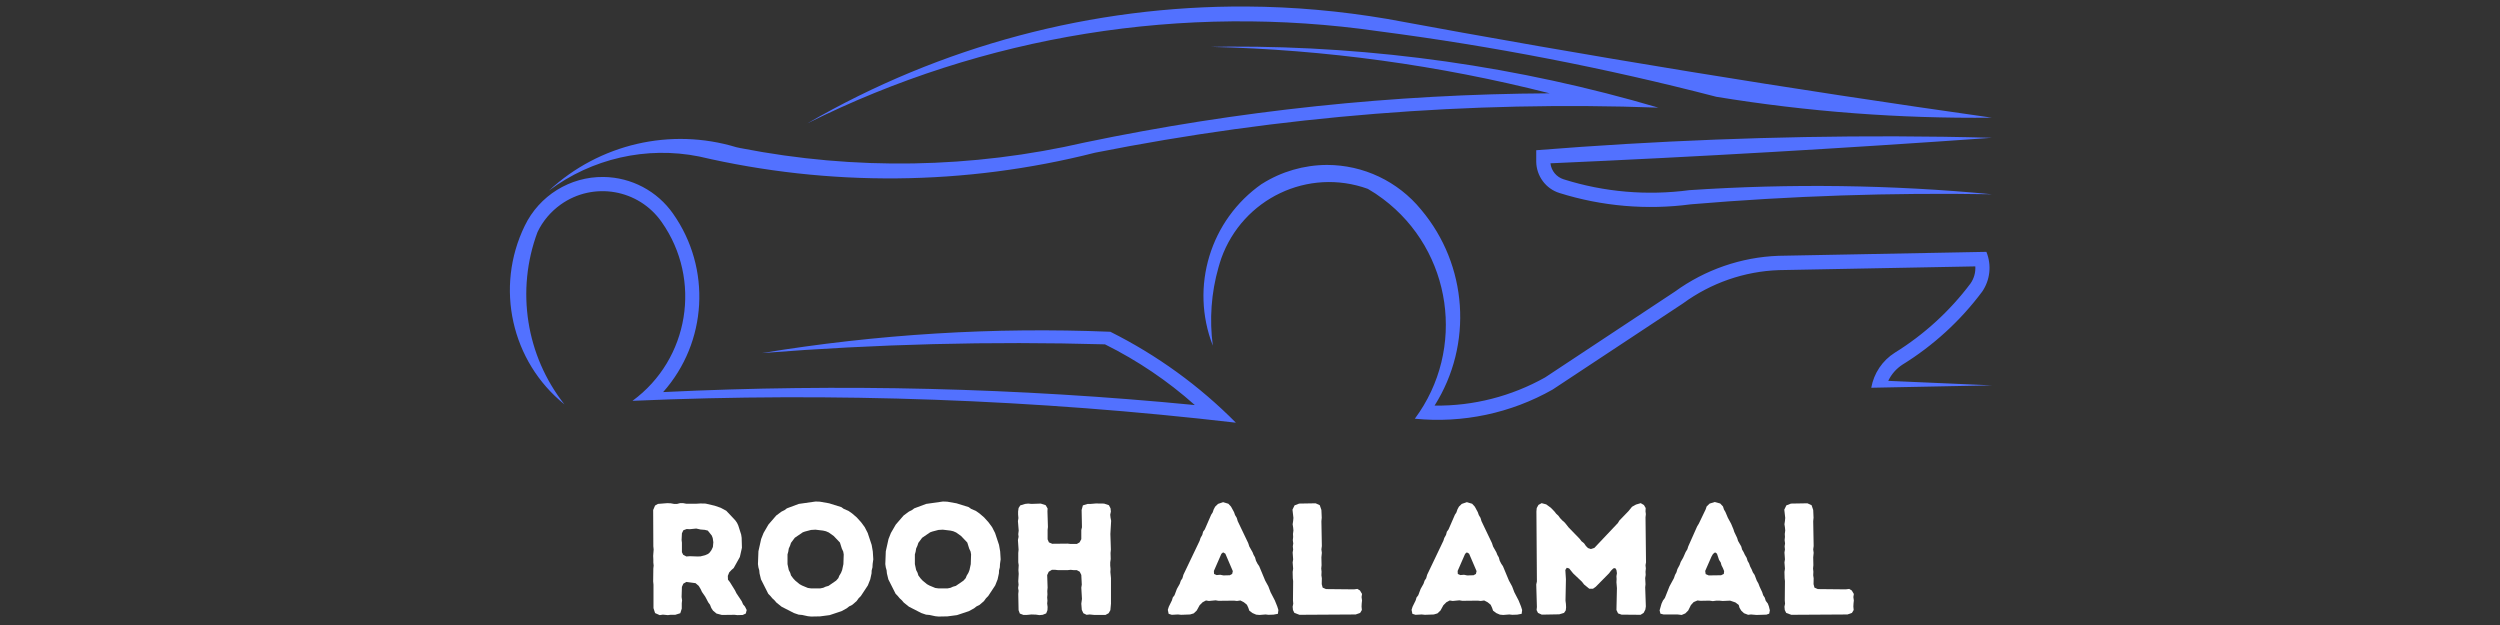 <svg xmlns="http://www.w3.org/2000/svg" xmlns:xlink="http://www.w3.org/1999/xlink" width="240" zoomAndPan="magnify" viewBox="0 0 180 45" height="60" preserveAspectRatio="xMidYMid meet" version="1.0"><rect x="0" y="0" width="180" height="45" fill="#333333" stroke="none"/><defs><g/><clipPath id="71fd254f7e"><path d="M 36.719 0.461 L 143.426 0.461 L 143.426 30.434 L 36.719 30.434 Z M 36.719 0.461 " clip-rule="nonzero"/></clipPath></defs><g clip-path="url(#71fd254f7e)"><path fill="#5271ff" d="M 43.465 12.742 C 45.453 12.77 47.32 13.75 48.465 15.391 C 51.23 19.316 50.93 24.641 47.746 28.23 C 60.508 27.613 73.305 27.926 86.027 29.164 C 84.074 27.422 81.898 25.957 79.559 24.793 C 71.324 24.562 63.082 24.773 54.859 25.422 C 63.16 24.059 71.551 23.543 79.945 23.887 C 83.301 25.566 86.348 27.773 88.984 30.434 C 74.566 28.758 60.043 28.23 45.539 28.859 C 49.621 25.871 50.559 20.133 47.641 15.988 C 45.984 13.617 42.727 13.055 40.375 14.723 C 39.656 15.238 39.078 15.914 38.699 16.715 C 37.137 20.906 37.875 25.613 40.641 29.117 C 36.812 26.031 35.621 20.688 37.781 16.258 C 38.832 14.082 41.047 12.711 43.453 12.742 Z M 95.539 11.875 C 98.164 11.875 100.652 13.055 102.32 15.094 C 105.676 19.078 106.074 24.793 103.289 29.203 C 106.074 29.242 108.82 28.535 111.246 27.176 L 120.586 21 C 122.766 19.418 125.359 18.516 128.051 18.418 L 143.02 18.133 C 143.406 19.086 143.293 20.164 142.715 21 C 141.145 23.105 139.191 24.887 136.965 26.262 C 136.531 26.547 136.18 26.945 135.953 27.422 L 143.426 27.746 L 134.73 27.918 C 134.918 26.871 135.535 25.957 136.426 25.395 C 138.539 24.086 140.395 22.391 141.883 20.402 C 142.129 20.047 142.25 19.609 142.223 19.18 L 128.078 19.449 C 125.598 19.535 123.191 20.371 121.172 21.848 L 111.785 28.051 C 108.773 29.758 105.305 30.488 101.867 30.148 C 105.582 25.145 104.559 18.059 99.574 14.32 C 99.223 14.055 98.863 13.816 98.484 13.598 C 94.191 12.047 89.477 14.293 87.93 18.609 C 87.863 18.82 87.789 19.039 87.73 19.258 C 87.211 21.078 87.07 23 87.324 24.887 C 85.668 20.648 87.137 15.828 90.859 13.234 L 90.867 13.234 C 92.262 12.352 93.879 11.883 95.539 11.875 Z M 136.445 9.816 C 138.773 9.824 141.094 9.855 143.418 9.922 C 132.836 10.672 122.234 11.293 111.633 11.758 C 111.691 12.301 112.07 12.75 112.582 12.91 C 115.508 13.836 118.598 14.094 121.637 13.691 C 128.895 13.207 136.18 13.301 143.426 13.988 C 136.188 13.863 128.949 14.102 121.742 14.711 C 118.566 15.133 115.336 14.855 112.277 13.895 C 111.301 13.59 110.629 12.684 110.609 11.656 L 110.609 10.816 C 119.211 10.129 127.832 9.797 136.465 9.816 Z M 88.527 3.355 C 98.977 3.316 109.371 4.793 119.402 7.75 C 105.797 7.254 92.184 8.348 78.836 10.996 C 69.496 13.371 59.719 13.457 50.332 11.266 C 46.551 10.512 42.621 11.406 39.523 13.723 C 43.16 10.359 48.285 9.168 53.012 10.598 C 53.125 10.625 53.238 10.652 53.355 10.672 L 53.363 10.672 C 61.559 12.273 69.988 12.129 78.125 10.254 C 89.133 7.957 100.34 6.777 111.578 6.719 C 103.59 4.691 95.406 3.566 87.172 3.375 C 87.629 3.367 88.082 3.355 88.539 3.355 Z M 89.75 0.469 C 93.152 0.488 96.531 0.793 99.887 1.363 C 114.344 4.043 128.855 6.414 143.418 8.473 C 136.777 8.547 130.137 8.043 123.578 6.969 C 115.574 4.891 107.457 3.316 99.262 2.25 C 85.195 0.223 70.852 2.535 58.129 8.883 C 67.742 3.309 78.656 0.402 89.75 0.469 " fill-opacity="1" fill-rule="nonzero"/></g><g fill="#ffffff" fill-opacity="1"><g transform="translate(46.192, 44.254)"><g><path d="M 0.859 -0.469 L 0.973 -0.113 L 1.305 0.035 L 1.531 0 L 1.898 0.035 L 2.082 0.012 L 2.426 0.012 L 2.789 -0.102 L 2.895 -0.434 L 2.895 -0.824 L 2.918 -1.031 L 2.883 -1.27 L 2.906 -2 L 3.008 -2.23 L 3.227 -2.355 L 3.887 -2.266 L 4.117 -2.07 L 4.254 -1.84 L 4.348 -1.637 L 4.586 -1.293 L 4.805 -0.879 L 4.93 -0.711 L 5.02 -0.48 L 5.148 -0.285 L 5.398 -0.078 L 5.785 0.023 L 6.691 0.012 L 6.906 0.035 L 7.285 0.023 L 7.504 -0.078 L 7.57 -0.332 L 7.445 -0.582 L 7.309 -0.742 L 7.215 -0.961 L 6.828 -1.543 L 6.727 -1.75 L 6.359 -2.344 L 6.223 -2.516 L 6.211 -2.789 L 6.312 -3.043 L 6.473 -3.215 L 6.633 -3.352 L 7.078 -4.152 L 7.227 -4.816 L 7.207 -5.535 L 7.172 -5.766 L 6.965 -6.414 L 6.875 -6.609 L 6.746 -6.793 L 6.098 -7.48 L 5.695 -7.695 L 5.262 -7.844 L 4.609 -7.996 L 4.242 -8.004 L 3.91 -7.984 L 3.227 -7.984 L 2.996 -8.027 L 2.77 -8.027 L 2.562 -7.973 L 2.332 -7.973 L 2.105 -8.016 L 1.852 -8.027 L 1.18 -7.973 L 0.973 -7.855 L 0.836 -7.535 L 0.848 -4.918 L 0.871 -4.688 L 0.836 -4.23 L 0.848 -3.98 L 0.848 -3.75 L 0.871 -3.535 L 0.848 -3.316 L 0.836 -2.391 L 0.859 -2.16 Z M 3.227 -4.188 L 2.996 -4.312 L 2.906 -4.496 L 2.906 -5.18 L 2.883 -5.375 L 2.906 -5.855 L 3.008 -6.074 L 3.246 -6.164 L 3.477 -6.152 L 3.934 -6.199 L 4.254 -6.129 L 4.551 -6.105 L 4.77 -6.051 L 5.055 -5.695 L 5.125 -5.512 L 5.168 -5.215 L 5.137 -4.871 L 5.031 -4.645 L 4.906 -4.473 L 4.781 -4.367 L 4.574 -4.277 L 4.242 -4.195 L 4.027 -4.188 L 3.477 -4.207 Z M 3.227 -4.188 "/></g></g></g><g fill="#ffffff" fill-opacity="1"><g transform="translate(54.127, 44.254)"><g><path d="M 4.277 0.137 L 4.918 0.125 L 5.605 0.035 L 6.461 -0.25 L 6.84 -0.457 L 7.012 -0.594 L 7.227 -0.699 L 7.547 -0.973 L 7.695 -1.18 L 7.855 -1.34 L 8.359 -2.105 L 8.531 -2.539 L 8.625 -2.973 L 8.633 -3.18 L 8.691 -3.406 L 8.703 -3.648 L 8.75 -3.98 L 8.715 -4.551 L 8.633 -5.02 L 8.348 -5.879 L 8.133 -6.301 L 7.879 -6.645 L 7.559 -7 L 7.227 -7.285 L 6.965 -7.469 L 6.621 -7.617 L 6.449 -7.742 L 5.57 -8.016 L 4.906 -8.133 L 4.598 -8.145 L 3.387 -7.973 L 2.527 -7.652 L 2.355 -7.523 L 2.148 -7.422 L 1.762 -7.137 L 1.199 -6.484 L 0.848 -5.879 L 0.676 -5.445 L 0.48 -4.562 L 0.445 -3.637 L 0.48 -3.398 L 0.539 -3.191 L 0.559 -2.973 L 0.664 -2.539 L 1.188 -1.5 L 1.328 -1.359 L 1.477 -1.18 L 1.648 -1.02 L 1.773 -0.871 L 2.148 -0.57 L 3.043 -0.113 L 3.375 0 L 3.625 0.023 L 4.039 0.113 Z M 4.918 -1.887 L 4.289 -1.887 L 4.039 -1.922 L 3.625 -2.094 L 3.441 -2.195 L 3.133 -2.449 L 2.984 -2.609 L 2.824 -2.824 L 2.77 -3.008 L 2.664 -3.215 L 2.574 -3.637 L 2.574 -4.336 L 2.629 -4.539 L 2.664 -4.758 L 2.758 -4.965 L 2.824 -5.168 L 3.098 -5.535 L 3.672 -5.926 L 3.82 -5.98 L 4.266 -6.098 L 4.586 -6.117 L 5.137 -6.051 L 5.34 -6.004 L 5.547 -5.914 L 5.902 -5.66 L 6.348 -5.191 L 6.484 -4.758 L 6.586 -4.539 L 6.621 -4.336 L 6.598 -3.637 L 6.508 -3.215 L 6.426 -3.008 L 6.301 -2.801 L 6.234 -2.629 L 6.074 -2.449 L 5.523 -2.07 L 5.316 -2.012 L 5.148 -1.934 Z M 4.918 -1.887 "/></g></g></g><g fill="#ffffff" fill-opacity="1"><g transform="translate(63.297, 44.254)"><g><path d="M 4.277 0.137 L 4.918 0.125 L 5.605 0.035 L 6.461 -0.25 L 6.84 -0.457 L 7.012 -0.594 L 7.227 -0.699 L 7.547 -0.973 L 7.695 -1.18 L 7.855 -1.34 L 8.359 -2.105 L 8.531 -2.539 L 8.625 -2.973 L 8.633 -3.18 L 8.691 -3.406 L 8.703 -3.648 L 8.75 -3.98 L 8.715 -4.551 L 8.633 -5.02 L 8.348 -5.879 L 8.133 -6.301 L 7.879 -6.645 L 7.559 -7 L 7.227 -7.285 L 6.965 -7.469 L 6.621 -7.617 L 6.449 -7.742 L 5.57 -8.016 L 4.906 -8.133 L 4.598 -8.145 L 3.387 -7.973 L 2.527 -7.652 L 2.355 -7.523 L 2.148 -7.422 L 1.762 -7.137 L 1.199 -6.484 L 0.848 -5.879 L 0.676 -5.445 L 0.48 -4.562 L 0.445 -3.637 L 0.48 -3.398 L 0.539 -3.191 L 0.559 -2.973 L 0.664 -2.539 L 1.188 -1.5 L 1.328 -1.359 L 1.477 -1.18 L 1.648 -1.02 L 1.773 -0.871 L 2.148 -0.57 L 3.043 -0.113 L 3.375 0 L 3.625 0.023 L 4.039 0.113 Z M 4.918 -1.887 L 4.289 -1.887 L 4.039 -1.922 L 3.625 -2.094 L 3.441 -2.195 L 3.133 -2.449 L 2.984 -2.609 L 2.824 -2.824 L 2.77 -3.008 L 2.664 -3.215 L 2.574 -3.637 L 2.574 -4.336 L 2.629 -4.539 L 2.664 -4.758 L 2.758 -4.965 L 2.824 -5.168 L 3.098 -5.535 L 3.672 -5.926 L 3.82 -5.98 L 4.266 -6.098 L 4.586 -6.117 L 5.137 -6.051 L 5.34 -6.004 L 5.547 -5.914 L 5.902 -5.66 L 6.348 -5.191 L 6.484 -4.758 L 6.586 -4.539 L 6.621 -4.336 L 6.598 -3.637 L 6.508 -3.215 L 6.426 -3.008 L 6.301 -2.801 L 6.234 -2.629 L 6.074 -2.449 L 5.523 -2.07 L 5.316 -2.012 L 5.148 -1.934 Z M 4.918 -1.887 "/></g></g></g><g fill="#ffffff" fill-opacity="1"><g transform="translate(72.467, 44.254)"><g><path d="M 0.871 -0.32 L 0.961 -0.078 L 1.223 0.023 L 1.441 0.023 L 1.797 -0.012 L 2.129 0 L 2.367 0.035 L 2.609 0.012 L 2.859 -0.09 L 2.949 -0.32 L 2.961 -0.551 L 2.93 -0.801 L 2.949 -1.008 L 2.93 -1.234 L 2.949 -1.453 L 2.938 -1.703 L 2.961 -1.945 L 2.93 -2.848 L 3.043 -3.09 L 3.27 -3.227 L 3.512 -3.227 L 3.719 -3.203 L 4.391 -3.203 L 4.621 -3.227 L 4.848 -3.203 L 5.066 -3.203 L 5.273 -3.09 L 5.387 -2.859 L 5.422 -2.16 L 5.387 -1.945 L 5.434 -1.133 L 5.387 -0.789 L 5.422 -0.344 L 5.535 -0.102 L 5.766 0.012 L 5.992 -0.012 L 6.336 0.023 L 7.125 0.023 L 7.355 -0.102 L 7.48 -0.32 L 7.523 -0.789 L 7.523 -2.629 L 7.48 -3.066 L 7.492 -3.293 L 7.469 -3.535 L 7.469 -3.762 L 7.504 -4.004 L 7.492 -4.438 L 7.516 -4.688 L 7.48 -5.809 L 7.535 -6.758 L 7.492 -6.977 L 7.469 -7.195 L 7.516 -7.422 L 7.492 -7.652 L 7.375 -7.879 L 7.023 -7.996 L 6.438 -8.004 L 6.074 -7.973 L 5.844 -7.973 L 5.5 -7.867 L 5.41 -7.535 L 5.434 -6.289 L 5.387 -6.098 L 5.387 -5.434 L 5.262 -5.203 L 5.066 -5.09 L 4.609 -5.09 L 4.402 -5.113 L 3.293 -5.102 L 3.055 -5.203 L 2.961 -5.422 L 2.961 -6.105 L 2.984 -6.312 L 2.949 -7.445 L 2.961 -7.641 L 2.824 -7.879 L 2.469 -7.996 L 1.797 -7.973 L 1.566 -7.996 L 1.348 -7.973 L 0.996 -7.867 L 0.871 -7.676 L 0.836 -7.422 L 0.836 -7.207 L 0.859 -6.953 L 0.824 -6.734 L 0.879 -6.051 L 0.848 -5.797 L 0.871 -5.605 L 0.824 -5.375 L 0.871 -4.676 L 0.848 -4.438 L 0.848 -3.773 L 0.879 -3.559 L 0.859 -3.203 L 0.879 -2.938 L 0.848 -2.402 L 0.871 -2.148 L 0.836 -1.922 L 0.871 -1.715 L 0.848 -1.488 Z M 0.871 -0.32 "/></g></g></g><g fill="#ffffff" fill-opacity="1"><g transform="translate(80.836, 44.254)"><g/></g></g><g fill="#ffffff" fill-opacity="1"><g transform="translate(83.935, 44.254)"><g><path d="M 6.746 0.023 L 7.184 -0.012 L 7.398 0.012 L 7.754 0 L 8.074 -0.059 L 8.109 -0.332 L 8.027 -0.594 L 7.855 -1.02 L 7.547 -1.613 L 7.387 -2.035 L 7.16 -2.449 L 6.727 -3.488 L 6.609 -3.66 L 6.496 -3.879 L 6.426 -4.129 L 6.324 -4.301 L 6.254 -4.484 L 6.016 -4.906 L 5.938 -5.148 L 5.18 -6.734 L 5.113 -6.965 L 4.988 -7.172 L 4.918 -7.375 L 4.699 -7.777 L 4.508 -7.984 L 4.129 -8.098 L 3.762 -7.973 L 3.559 -7.777 L 3.453 -7.582 L 3.375 -7.355 L 3.27 -7.195 L 2.812 -6.141 L 2.688 -5.969 L 2.629 -5.742 L 2.504 -5.523 L 2.438 -5.316 L 1.27 -2.871 L 1.199 -2.617 L 1.086 -2.449 L 1.008 -2.219 L 0.801 -1.852 L 0.629 -1.395 L 0.504 -1.234 L 0.445 -1.031 L 0.219 -0.57 L 0.148 -0.344 L 0.207 -0.059 L 0.434 0.012 L 0.879 -0.012 L 1.109 0.012 L 1.75 -0.012 L 2.012 -0.09 L 2.23 -0.297 L 2.438 -0.676 L 2.652 -0.891 L 2.895 -1.02 L 3.109 -0.984 L 3.59 -1.031 L 3.797 -0.996 L 4.918 -1.008 L 5.125 -0.984 L 5.375 -1.02 L 5.625 -0.891 L 5.844 -0.711 L 5.945 -0.492 L 6.016 -0.285 L 6.246 -0.113 L 6.508 0 Z M 4.152 -2.824 L 3.922 -2.871 L 3.66 -2.848 L 3.477 -2.93 L 3.465 -3.145 L 4.004 -4.379 L 4.129 -4.484 L 4.289 -4.391 L 4.828 -3.133 L 4.781 -2.93 L 4.609 -2.836 Z M 4.152 -2.824 "/></g></g></g><g fill="#ffffff" fill-opacity="1"><g transform="translate(92.235, 44.254)"><g><path d="M 0.859 -0.332 L 0.961 -0.125 L 1.328 0.012 L 5.375 -0.012 L 5.695 -0.125 L 5.82 -0.332 L 5.797 -0.582 L 5.809 -0.812 L 5.832 -1.02 L 5.797 -1.27 L 5.832 -1.488 L 5.684 -1.738 L 5.5 -1.852 L 5.25 -1.82 L 3.238 -1.84 L 2.996 -1.945 L 2.93 -2.195 L 2.938 -2.617 L 2.906 -2.836 L 2.918 -3.09 L 2.895 -3.316 L 2.918 -3.559 L 2.906 -4.129 L 2.938 -4.449 L 2.906 -4.699 L 2.938 -4.941 L 2.906 -6.727 L 2.93 -6.977 L 2.906 -7.535 L 2.789 -7.879 L 2.492 -8.016 L 1.305 -7.996 L 0.973 -7.867 L 0.824 -7.559 L 0.891 -6.965 L 0.871 -6.746 L 0.836 -6.508 L 0.871 -6.277 L 0.891 -6.062 L 0.859 -5.809 L 0.871 -5.594 L 0.848 -5.363 L 0.879 -5.125 L 0.848 -4.918 L 0.871 -4.688 L 0.836 -4.473 L 0.871 -3.98 L 0.836 -3.762 L 0.871 -3.305 L 0.836 -3.078 L 0.848 -2.617 L 0.871 -2.414 L 0.859 -1.02 L 0.879 -0.789 L 0.836 -0.57 Z M 0.859 -0.332 "/></g></g></g><g fill="#ffffff" fill-opacity="1"><g transform="translate(98.387, 44.254)"><g/></g></g><g fill="#ffffff" fill-opacity="1"><g transform="translate(101.485, 44.254)"><g><path d="M 6.746 0.023 L 7.184 -0.012 L 7.398 0.012 L 7.754 0 L 8.074 -0.059 L 8.109 -0.332 L 8.027 -0.594 L 7.855 -1.02 L 7.547 -1.613 L 7.387 -2.035 L 7.16 -2.449 L 6.727 -3.488 L 6.609 -3.66 L 6.496 -3.879 L 6.426 -4.129 L 6.324 -4.301 L 6.254 -4.484 L 6.016 -4.906 L 5.938 -5.148 L 5.18 -6.734 L 5.113 -6.965 L 4.988 -7.172 L 4.918 -7.375 L 4.699 -7.777 L 4.508 -7.984 L 4.129 -8.098 L 3.762 -7.973 L 3.559 -7.777 L 3.453 -7.582 L 3.375 -7.355 L 3.27 -7.195 L 2.812 -6.141 L 2.688 -5.969 L 2.629 -5.742 L 2.504 -5.523 L 2.438 -5.316 L 1.27 -2.871 L 1.199 -2.617 L 1.086 -2.449 L 1.008 -2.219 L 0.801 -1.852 L 0.629 -1.395 L 0.504 -1.234 L 0.445 -1.031 L 0.219 -0.57 L 0.148 -0.344 L 0.207 -0.059 L 0.434 0.012 L 0.879 -0.012 L 1.109 0.012 L 1.75 -0.012 L 2.012 -0.09 L 2.23 -0.297 L 2.438 -0.676 L 2.652 -0.891 L 2.895 -1.02 L 3.109 -0.984 L 3.59 -1.031 L 3.797 -0.996 L 4.918 -1.008 L 5.125 -0.984 L 5.375 -1.02 L 5.625 -0.891 L 5.844 -0.711 L 5.945 -0.492 L 6.016 -0.285 L 6.246 -0.113 L 6.508 0 Z M 4.152 -2.824 L 3.922 -2.871 L 3.66 -2.848 L 3.477 -2.93 L 3.465 -3.145 L 4.004 -4.379 L 4.129 -4.484 L 4.289 -4.391 L 4.828 -3.133 L 4.781 -2.93 L 4.609 -2.836 Z M 4.152 -2.824 "/></g></g></g><g fill="#ffffff" fill-opacity="1"><g transform="translate(109.786, 44.254)"><g><path d="M 0.848 -0.332 L 0.949 -0.125 L 1.223 0 L 2.48 -0.023 L 2.824 -0.125 L 2.949 -0.309 L 2.973 -0.527 L 2.961 -0.766 L 2.93 -1.008 L 2.961 -2.551 L 2.918 -3.215 L 3.02 -3.375 L 3.191 -3.328 L 3.477 -2.973 L 4.117 -2.367 L 4.266 -2.172 L 4.645 -1.863 L 4.906 -1.863 L 5.102 -2 L 6.062 -2.973 L 6.211 -3.168 L 6.371 -3.328 L 6.508 -3.352 L 6.598 -3.215 L 6.633 -2.984 L 6.598 -2.77 L 6.609 -2.562 L 6.598 -2.332 L 6.633 -1.91 L 6.598 -0.332 L 6.715 -0.09 L 6.965 0 L 8.336 0.012 L 8.555 -0.125 L 8.68 -0.367 L 8.715 -0.594 L 8.668 -1.969 L 8.691 -2.184 L 8.668 -2.629 L 8.703 -2.859 L 8.691 -3.09 L 8.715 -3.328 L 8.691 -3.559 L 8.727 -3.762 L 8.691 -7 L 8.715 -7.238 L 8.691 -7.434 L 8.703 -7.676 L 8.578 -7.891 L 8.348 -8.027 L 8.004 -7.926 L 7.719 -7.766 L 7.457 -7.445 L 6.805 -6.77 L 6.703 -6.598 L 5.008 -4.805 L 4.758 -4.723 L 4.551 -4.793 L 4.402 -4.941 L 4.266 -5.137 L 4.082 -5.285 L 3.945 -5.465 L 3.156 -6.277 L 2.883 -6.621 L 2.688 -6.793 L 2.539 -6.953 L 2.414 -7.125 L 2.254 -7.273 L 2.129 -7.434 L 1.875 -7.695 L 1.543 -7.938 L 1.211 -8.027 L 0.984 -7.902 L 0.859 -7.676 L 0.836 -7.434 L 0.871 -2.391 L 0.824 -2.172 L 0.871 -0.551 Z M 0.848 -0.332 "/></g></g></g><g fill="#ffffff" fill-opacity="1"><g transform="translate(119.344, 44.254)"><g><path d="M 0.148 -0.309 L 0.207 -0.07 L 0.434 -0.012 L 1.441 -0.012 L 1.738 0.023 L 2 -0.09 L 2.207 -0.297 L 2.402 -0.688 L 2.598 -0.902 L 2.871 -1.02 L 3.098 -0.996 L 3.738 -1.008 L 3.98 -0.973 L 4.242 -1.008 L 4.449 -1.008 L 4.688 -0.984 L 5.227 -1.008 L 5.605 -0.879 L 5.844 -0.699 L 5.902 -0.492 L 6.027 -0.285 L 6.223 -0.102 L 6.52 0.012 L 6.727 -0.012 L 7.125 0.023 L 7.836 0 L 8.039 -0.07 L 8.086 -0.309 L 8.016 -0.594 L 7.938 -0.801 L 7.789 -0.996 L 7.719 -1.223 L 7.605 -1.395 L 7.535 -1.613 L 7.344 -2.023 L 7.262 -2.242 L 7.148 -2.438 L 6.988 -2.859 L 6.863 -3.043 L 6.77 -3.27 L 6.668 -3.465 L 6.586 -3.695 L 6.484 -3.867 L 6.414 -4.094 L 6.289 -4.301 L 6.199 -4.496 L 6.086 -4.688 L 6.027 -4.906 L 5.797 -5.305 L 5.73 -5.523 L 5.523 -5.957 L 5.465 -6.141 L 5.297 -6.543 L 5.066 -6.965 L 4.883 -7.398 L 4.781 -7.57 L 4.711 -7.789 L 4.508 -8.004 L 4.117 -8.109 L 3.75 -7.996 L 3.535 -7.789 L 3.465 -7.582 L 2.973 -6.555 L 2.848 -6.348 L 2.207 -4.906 L 2.148 -4.711 L 2.023 -4.508 L 1.84 -4.094 L 1.668 -3.797 L 1.59 -3.578 L 1.43 -3.281 L 1.359 -3.043 L 1.258 -2.859 L 1.18 -2.629 L 0.859 -2.035 L 0.527 -1.199 L 0.391 -1.02 L 0.285 -0.789 Z M 3.684 -2.824 L 3.465 -2.918 L 3.43 -3.145 L 3.887 -4.188 L 3.992 -4.367 L 4.141 -4.484 L 4.277 -4.391 L 4.426 -3.945 L 4.551 -3.75 L 4.598 -3.566 L 4.711 -3.34 L 4.793 -3.133 L 4.77 -2.93 L 4.574 -2.836 Z M 3.684 -2.824 "/></g></g></g><g fill="#ffffff" fill-opacity="1"><g transform="translate(127.645, 44.254)"><g><path d="M 0.859 -0.332 L 0.961 -0.125 L 1.328 0.012 L 5.375 -0.012 L 5.695 -0.125 L 5.82 -0.332 L 5.797 -0.582 L 5.809 -0.812 L 5.832 -1.02 L 5.797 -1.27 L 5.832 -1.488 L 5.684 -1.738 L 5.5 -1.852 L 5.25 -1.82 L 3.238 -1.84 L 2.996 -1.945 L 2.93 -2.195 L 2.938 -2.617 L 2.906 -2.836 L 2.918 -3.09 L 2.895 -3.316 L 2.918 -3.559 L 2.906 -4.129 L 2.938 -4.449 L 2.906 -4.699 L 2.938 -4.941 L 2.906 -6.727 L 2.93 -6.977 L 2.906 -7.535 L 2.789 -7.879 L 2.492 -8.016 L 1.305 -7.996 L 0.973 -7.867 L 0.824 -7.559 L 0.891 -6.965 L 0.871 -6.746 L 0.836 -6.508 L 0.871 -6.277 L 0.891 -6.062 L 0.859 -5.809 L 0.871 -5.594 L 0.848 -5.363 L 0.879 -5.125 L 0.848 -4.918 L 0.871 -4.688 L 0.836 -4.473 L 0.871 -3.98 L 0.836 -3.762 L 0.871 -3.305 L 0.836 -3.078 L 0.848 -2.617 L 0.871 -2.414 L 0.859 -1.02 L 0.879 -0.789 L 0.836 -0.57 Z M 0.859 -0.332 "/></g></g></g></svg>